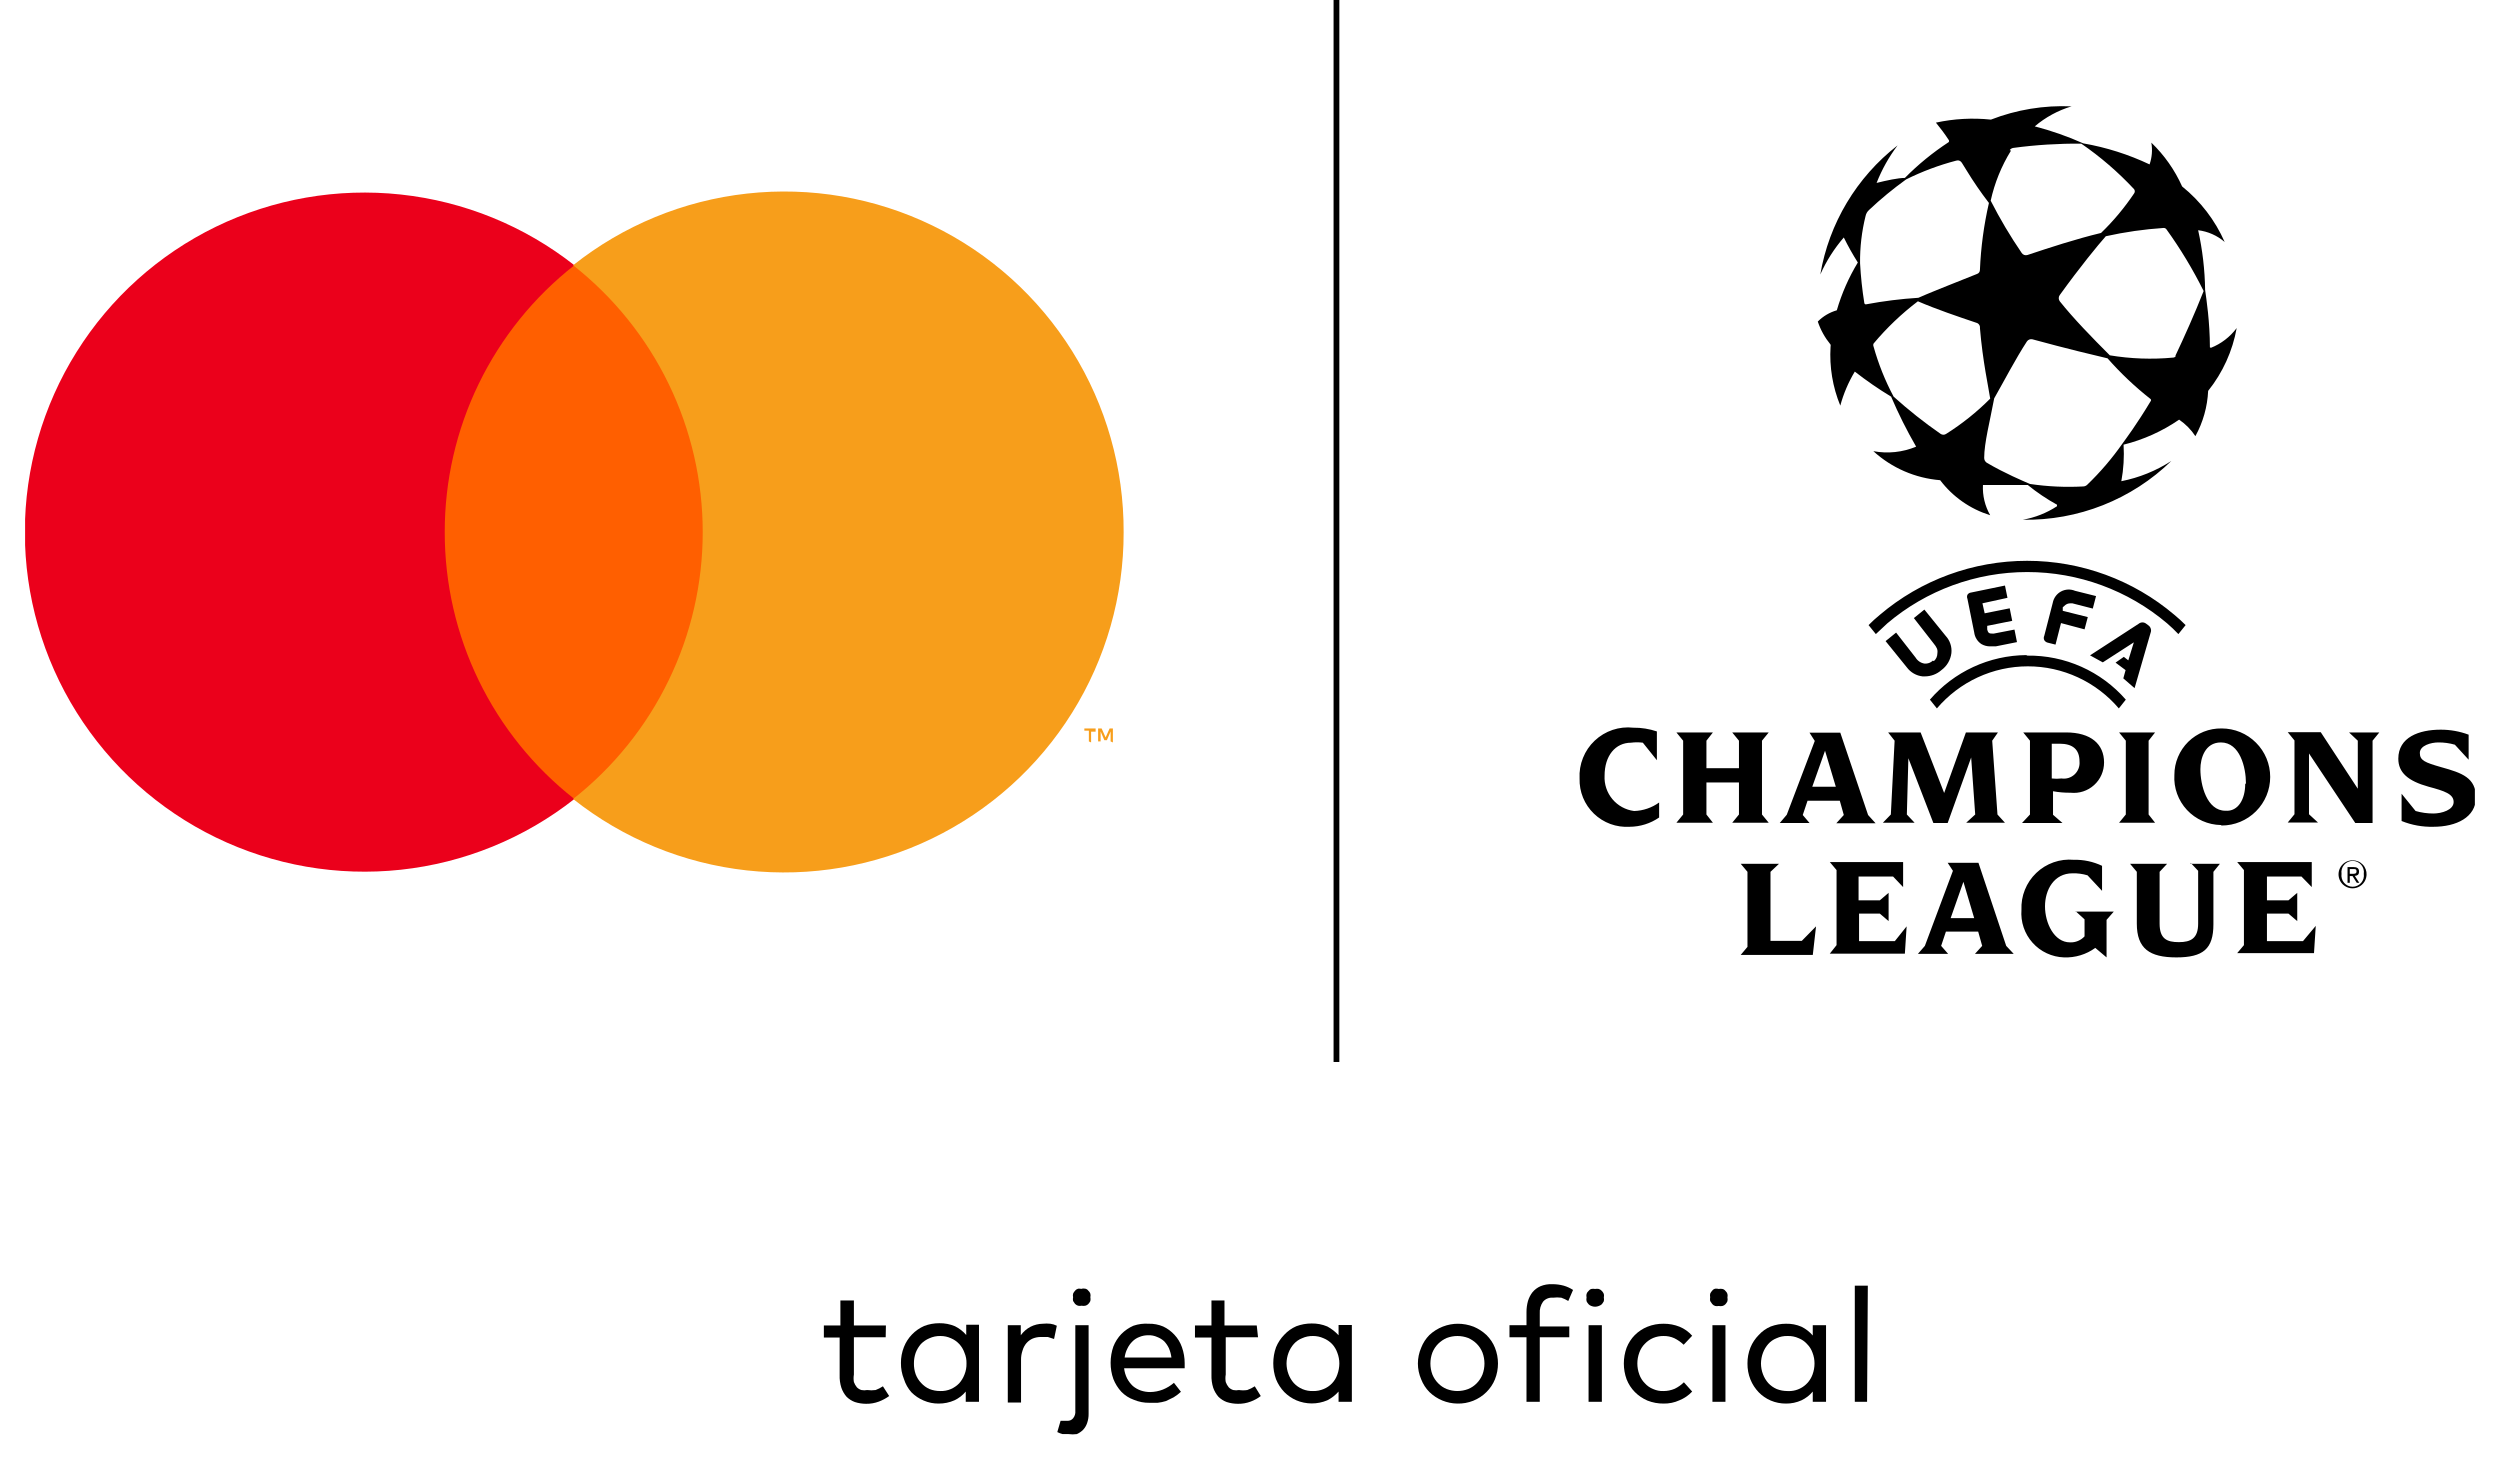 <svg width="77" height="45" viewBox="0 0 77 45" fill="none" xmlns="http://www.w3.org/2000/svg">
<g clip-path="url(#clip0_5405_1695)">
<path d="M27.279 41.187H26.3V42.336C26.287 42.412 26.287 42.49 26.3 42.567C26.321 42.626 26.353 42.68 26.392 42.729C26.431 42.768 26.478 42.797 26.531 42.813C26.59 42.825 26.65 42.825 26.708 42.813C26.795 42.825 26.883 42.825 26.97 42.813C27.049 42.783 27.124 42.744 27.194 42.698L27.387 42.998C27.289 43.068 27.183 43.126 27.071 43.168C26.945 43.216 26.812 43.239 26.677 43.237C26.56 43.237 26.443 43.219 26.331 43.183C26.235 43.148 26.149 43.093 26.076 43.022C26.005 42.941 25.95 42.846 25.915 42.744C25.874 42.617 25.856 42.484 25.861 42.351V41.195H25.375V40.825H25.884V40.054H26.3V40.825H27.286L27.279 41.187Z" fill="black"/>
<path d="M30.153 43.176H29.745V42.86C29.651 42.974 29.532 43.066 29.398 43.129C29.245 43.197 29.079 43.231 28.912 43.23C28.753 43.232 28.596 43.2 28.45 43.137C28.309 43.078 28.18 42.992 28.072 42.883C27.967 42.765 27.888 42.626 27.841 42.474C27.778 42.318 27.747 42.15 27.749 41.981C27.747 41.812 27.779 41.645 27.841 41.488C27.897 41.344 27.982 41.213 28.089 41.102C28.196 40.991 28.324 40.902 28.465 40.84C28.613 40.783 28.77 40.755 28.928 40.755C29.094 40.752 29.26 40.783 29.413 40.848C29.546 40.914 29.664 41.005 29.76 41.118V40.802H30.153V43.176ZM28.959 41.149C28.844 41.147 28.731 41.171 28.627 41.218C28.529 41.258 28.439 41.319 28.365 41.395C28.295 41.475 28.241 41.566 28.203 41.665C28.166 41.771 28.148 41.884 28.149 41.996C28.147 42.109 28.166 42.221 28.203 42.328C28.241 42.428 28.298 42.52 28.373 42.597C28.444 42.676 28.531 42.739 28.627 42.782C28.733 42.824 28.845 42.844 28.959 42.844C29.072 42.848 29.186 42.827 29.29 42.782C29.385 42.74 29.471 42.68 29.544 42.605C29.614 42.526 29.669 42.434 29.706 42.336C29.75 42.228 29.771 42.112 29.768 41.996C29.772 41.883 29.751 41.77 29.706 41.665C29.671 41.565 29.616 41.473 29.544 41.395C29.473 41.319 29.387 41.258 29.29 41.218C29.191 41.173 29.083 41.149 28.974 41.149H28.959Z" fill="black"/>
<path d="M32.119 40.771C32.195 40.763 32.273 40.763 32.35 40.771C32.42 40.78 32.487 40.801 32.55 40.833L32.465 41.241L32.273 41.179H32.057C31.973 41.179 31.889 41.195 31.81 41.226C31.737 41.258 31.671 41.305 31.618 41.364C31.56 41.432 31.518 41.511 31.494 41.596C31.462 41.69 31.446 41.789 31.448 41.889V43.199H31.04V40.817H31.44V41.126C31.519 41.016 31.622 40.927 31.741 40.864C31.858 40.805 31.987 40.773 32.119 40.771Z" fill="black"/>
<path d="M33.529 43.545C33.531 43.643 33.515 43.739 33.483 43.831C33.457 43.908 33.415 43.979 33.359 44.039C33.303 44.094 33.238 44.138 33.167 44.17C33.082 44.182 32.997 44.182 32.912 44.17H32.727C32.671 44.155 32.617 44.135 32.565 44.108L32.666 43.761H32.766H32.874C32.907 43.763 32.941 43.757 32.971 43.744C33.002 43.73 33.029 43.71 33.051 43.684C33.104 43.619 33.129 43.536 33.12 43.453V40.817H33.529V43.545ZM33.313 39.692C33.351 39.684 33.391 39.684 33.429 39.692C33.466 39.7 33.499 39.722 33.521 39.754C33.55 39.778 33.572 39.81 33.583 39.846C33.591 39.882 33.591 39.919 33.583 39.954C33.591 39.992 33.591 40.032 33.583 40.07C33.568 40.104 33.547 40.135 33.521 40.162C33.496 40.189 33.464 40.208 33.429 40.216C33.391 40.224 33.351 40.224 33.313 40.216C33.278 40.224 33.241 40.224 33.205 40.216C33.17 40.206 33.139 40.187 33.113 40.162L33.051 40.07C33.043 40.032 33.043 39.992 33.051 39.954C33.043 39.919 33.043 39.882 33.051 39.846C33.065 39.811 33.086 39.78 33.113 39.754C33.136 39.724 33.169 39.702 33.205 39.692C33.241 39.687 33.278 39.689 33.313 39.7V39.692Z" fill="black"/>
<path d="M35.379 40.771C35.532 40.767 35.684 40.796 35.826 40.856C35.957 40.917 36.074 41.004 36.172 41.11C36.276 41.221 36.355 41.352 36.404 41.495C36.46 41.654 36.489 41.821 36.488 41.989V42.143H34.623C34.634 42.253 34.666 42.36 34.716 42.459C34.762 42.545 34.822 42.623 34.893 42.69C34.966 42.751 35.05 42.798 35.14 42.829C35.231 42.86 35.328 42.875 35.425 42.875C35.559 42.873 35.693 42.847 35.818 42.798C35.942 42.748 36.057 42.678 36.157 42.59L36.373 42.867C36.304 42.931 36.229 42.988 36.149 43.037L35.91 43.153C35.827 43.178 35.742 43.196 35.656 43.206H35.402C35.238 43.209 35.075 43.177 34.924 43.114C34.778 43.063 34.646 42.978 34.538 42.867C34.433 42.753 34.349 42.619 34.292 42.474C34.234 42.314 34.206 42.144 34.207 41.973C34.207 41.803 34.236 41.633 34.292 41.472C34.348 41.329 34.432 41.198 34.538 41.087C34.645 40.98 34.77 40.894 34.908 40.833C35.059 40.781 35.219 40.76 35.379 40.771ZM35.379 41.126C35.281 41.123 35.183 41.141 35.093 41.179C35.012 41.209 34.938 41.256 34.878 41.318C34.814 41.381 34.762 41.454 34.724 41.534C34.679 41.621 34.651 41.715 34.639 41.812H36.08C36.067 41.713 36.041 41.617 36.003 41.526C35.966 41.447 35.916 41.374 35.856 41.31C35.793 41.254 35.72 41.209 35.641 41.179C35.556 41.141 35.464 41.122 35.371 41.126H35.379Z" fill="black"/>
<path d="M38.747 41.187H37.753V42.336C37.739 42.412 37.739 42.49 37.753 42.567C37.774 42.626 37.805 42.68 37.845 42.729C37.883 42.768 37.931 42.797 37.984 42.813C38.042 42.825 38.103 42.825 38.161 42.813C38.245 42.826 38.331 42.826 38.416 42.813C38.497 42.784 38.575 42.745 38.647 42.698L38.832 42.998C38.738 43.07 38.634 43.127 38.523 43.168C38.398 43.216 38.265 43.239 38.13 43.237C38.013 43.237 37.896 43.219 37.783 43.183C37.688 43.148 37.602 43.093 37.529 43.022C37.458 42.941 37.403 42.846 37.367 42.744C37.327 42.617 37.309 42.484 37.313 42.351V41.195H36.805V40.825H37.313V40.054H37.714V40.825H38.708L38.747 41.187Z" fill="black"/>
<path d="M41.637 43.176H41.228V42.86C41.131 42.971 41.013 43.062 40.882 43.129C40.73 43.193 40.568 43.226 40.404 43.226C40.24 43.226 40.077 43.193 39.926 43.129C39.788 43.068 39.662 42.982 39.556 42.875C39.447 42.761 39.361 42.628 39.302 42.482C39.245 42.324 39.216 42.157 39.217 41.989C39.217 41.821 39.245 41.654 39.302 41.495C39.361 41.352 39.447 41.221 39.556 41.11C39.66 40.998 39.786 40.909 39.926 40.848C40.076 40.792 40.236 40.763 40.396 40.763C40.563 40.76 40.728 40.791 40.882 40.856C41.011 40.926 41.129 41.017 41.228 41.126V40.81H41.637V43.176ZM40.442 41.149C40.325 41.146 40.209 41.169 40.103 41.218C40.005 41.256 39.918 41.317 39.849 41.395C39.779 41.475 39.724 41.566 39.687 41.665C39.647 41.771 39.626 41.883 39.625 41.996C39.626 42.11 39.647 42.222 39.687 42.328C39.724 42.427 39.779 42.518 39.849 42.598C39.924 42.679 40.016 42.743 40.119 42.786C40.221 42.828 40.331 42.848 40.442 42.844C40.553 42.847 40.664 42.826 40.766 42.783C40.865 42.743 40.954 42.683 41.027 42.606C41.1 42.529 41.156 42.436 41.19 42.336C41.23 42.227 41.251 42.112 41.252 41.996C41.252 41.883 41.231 41.771 41.19 41.665C41.155 41.565 41.1 41.473 41.028 41.395C40.954 41.319 40.865 41.258 40.766 41.218C40.664 41.172 40.554 41.148 40.442 41.149Z" fill="black"/>
<path d="M44.889 40.771C45.061 40.77 45.231 40.801 45.39 40.863C45.535 40.924 45.668 41.01 45.783 41.118C45.896 41.23 45.986 41.363 46.045 41.511C46.169 41.823 46.169 42.17 46.045 42.482C45.986 42.629 45.896 42.763 45.783 42.875C45.666 42.992 45.526 43.083 45.373 43.144C45.219 43.205 45.054 43.234 44.889 43.23C44.567 43.227 44.258 43.1 44.026 42.875C43.915 42.763 43.829 42.629 43.772 42.482C43.706 42.329 43.671 42.163 43.671 41.996C43.671 41.829 43.706 41.664 43.772 41.511C43.829 41.364 43.915 41.23 44.026 41.118C44.269 40.892 44.589 40.768 44.92 40.771H44.889ZM44.889 41.149C44.776 41.149 44.664 41.17 44.558 41.21C44.46 41.253 44.372 41.313 44.296 41.388C44.219 41.465 44.159 41.556 44.118 41.657C44.036 41.876 44.036 42.117 44.118 42.336C44.159 42.436 44.219 42.528 44.296 42.605C44.37 42.682 44.459 42.742 44.558 42.782C44.771 42.864 45.007 42.864 45.221 42.782C45.319 42.742 45.408 42.682 45.483 42.605C45.559 42.528 45.619 42.436 45.66 42.336C45.742 42.117 45.742 41.876 45.66 41.657C45.619 41.556 45.559 41.465 45.483 41.388C45.407 41.313 45.318 41.253 45.221 41.21C45.115 41.17 45.002 41.149 44.889 41.149Z" fill="black"/>
<path d="M48.334 41.187H47.425V43.176H47.016V41.187H46.492V40.817H47.016V40.416C47.015 40.299 47.031 40.182 47.062 40.07C47.092 39.972 47.139 39.88 47.201 39.8C47.268 39.72 47.352 39.657 47.448 39.615C47.56 39.569 47.681 39.548 47.802 39.553C47.925 39.551 48.047 39.567 48.165 39.599C48.266 39.629 48.362 39.673 48.45 39.73L48.303 40.07C48.235 40.029 48.163 39.995 48.088 39.969C48.003 39.958 47.918 39.958 47.833 39.969C47.776 39.963 47.718 39.971 47.664 39.993C47.61 40.014 47.562 40.049 47.525 40.093C47.451 40.198 47.416 40.326 47.425 40.455V40.856H48.334V41.187Z" fill="black"/>
<path d="M49.128 39.7C49.167 39.692 49.206 39.692 49.244 39.7C49.28 39.712 49.312 39.733 49.337 39.761C49.363 39.788 49.384 39.819 49.398 39.854C49.406 39.889 49.406 39.926 49.398 39.962C49.406 40 49.406 40.039 49.398 40.077C49.38 40.11 49.36 40.141 49.337 40.17C49.309 40.194 49.278 40.212 49.244 40.224C49.207 40.239 49.168 40.247 49.128 40.247C49.089 40.247 49.049 40.239 49.013 40.224C48.98 40.213 48.951 40.195 48.928 40.17C48.902 40.143 48.881 40.111 48.866 40.077C48.858 40.039 48.858 40 48.866 39.962C48.858 39.926 48.858 39.889 48.866 39.854C48.877 39.818 48.899 39.785 48.928 39.761C48.949 39.732 48.978 39.71 49.013 39.7C49.051 39.692 49.09 39.692 49.128 39.7ZM49.337 43.176H48.928V40.817H49.337V43.176Z" fill="black"/>
<path d="M51.24 40.771C51.409 40.77 51.576 40.801 51.733 40.864C51.881 40.925 52.013 41.02 52.119 41.141L51.857 41.418C51.773 41.337 51.676 41.27 51.572 41.218C51.465 41.169 51.349 41.146 51.232 41.149C51.124 41.148 51.017 41.169 50.916 41.21C50.82 41.252 50.734 41.312 50.662 41.388C50.586 41.463 50.528 41.556 50.492 41.657C50.41 41.876 50.41 42.117 50.492 42.336C50.528 42.437 50.586 42.53 50.662 42.605C50.732 42.684 50.819 42.744 50.916 42.782C51.016 42.827 51.124 42.848 51.232 42.844C51.352 42.845 51.469 42.821 51.579 42.775C51.685 42.724 51.781 42.657 51.864 42.574L52.119 42.86C52.009 42.977 51.875 43.07 51.726 43.129C51.573 43.199 51.407 43.233 51.24 43.23C51.069 43.232 50.898 43.2 50.739 43.137C50.595 43.075 50.464 42.986 50.354 42.875C50.243 42.763 50.157 42.629 50.099 42.482C49.986 42.168 49.986 41.825 50.099 41.511C50.157 41.364 50.243 41.23 50.354 41.118C50.465 41.009 50.595 40.922 50.739 40.864C50.898 40.8 51.069 40.769 51.24 40.771Z" fill="black"/>
<path d="M52.935 39.7C52.974 39.692 53.013 39.692 53.051 39.7C53.089 39.708 53.121 39.73 53.144 39.761C53.173 39.785 53.194 39.818 53.205 39.854C53.213 39.889 53.213 39.926 53.205 39.962C53.213 40 53.213 40.039 53.205 40.077C53.19 40.111 53.169 40.143 53.144 40.17C53.119 40.197 53.087 40.215 53.051 40.224C53.013 40.232 52.974 40.232 52.935 40.224C52.9 40.232 52.863 40.232 52.828 40.224C52.791 40.213 52.759 40.192 52.735 40.162C52.712 40.133 52.691 40.102 52.673 40.07C52.666 40.032 52.666 39.992 52.673 39.954C52.666 39.919 52.666 39.882 52.673 39.846C52.688 39.811 52.709 39.78 52.735 39.754C52.757 39.722 52.79 39.7 52.828 39.692C52.864 39.687 52.901 39.689 52.935 39.7ZM53.144 43.176H52.743V40.817H53.144V43.176Z" fill="black"/>
<path d="M56.242 43.176H55.833V42.86C55.739 42.974 55.621 43.066 55.487 43.129C55.337 43.197 55.173 43.232 55.009 43.23C54.847 43.231 54.687 43.2 54.539 43.137C54.4 43.078 54.274 42.991 54.169 42.883C54.06 42.769 53.973 42.636 53.914 42.49C53.851 42.333 53.82 42.165 53.822 41.996C53.82 41.828 53.852 41.66 53.914 41.503C53.973 41.359 54.06 41.229 54.169 41.118C54.271 41.005 54.398 40.915 54.539 40.856C54.689 40.8 54.848 40.771 55.009 40.771C55.173 40.767 55.336 40.798 55.487 40.864C55.619 40.929 55.737 41.021 55.833 41.133V40.817H56.242V43.176ZM55.055 41.149C54.938 41.146 54.822 41.169 54.716 41.218C54.618 41.256 54.531 41.317 54.462 41.395C54.392 41.475 54.337 41.566 54.3 41.665C54.26 41.771 54.239 41.883 54.238 41.996C54.239 42.11 54.259 42.222 54.3 42.328C54.337 42.427 54.392 42.518 54.462 42.598C54.535 42.677 54.624 42.74 54.724 42.783C54.829 42.824 54.942 42.844 55.055 42.844C55.221 42.854 55.386 42.81 55.525 42.718C55.664 42.626 55.769 42.492 55.826 42.336C55.866 42.227 55.887 42.112 55.887 41.996C55.888 41.883 55.867 41.771 55.826 41.665C55.791 41.563 55.733 41.471 55.656 41.395C55.587 41.317 55.499 41.256 55.402 41.218C55.293 41.168 55.174 41.145 55.055 41.149Z" fill="black"/>
<path d="M57.506 43.176H57.128V39.599H57.529L57.506 43.176Z" fill="black"/>
<path d="M41.252 32.709H41.074V27.646V9.102V0H41.252V1.888V18.898V32.709Z" fill="black"/>
<path d="M55.741 25.349H54.816L55.032 25.095L55.895 22.821L55.733 22.567H56.681L57.537 25.102L57.768 25.357H56.558L56.789 25.102L56.666 24.663H55.672L55.525 25.102L55.741 25.357V25.349ZM55.818 24.231H56.543L56.211 23.122L55.818 24.231ZM75.194 23.63C74.685 23.484 74.531 23.422 74.531 23.191C74.531 22.96 74.878 22.867 75.102 22.867C75.274 22.866 75.445 22.889 75.61 22.937L76.034 23.399V22.628C75.758 22.525 75.466 22.473 75.171 22.474C74.508 22.474 73.868 22.705 73.868 23.368C73.868 23.792 74.161 24.054 74.801 24.231C75.294 24.363 75.572 24.455 75.572 24.702C75.572 24.948 75.202 25.056 74.947 25.056C74.762 25.056 74.578 25.03 74.4 24.979L73.969 24.447V25.287C74.279 25.413 74.612 25.473 74.947 25.465C75.656 25.465 76.258 25.172 76.258 24.563C76.258 23.954 75.834 23.808 75.194 23.63ZM72.35 22.559L72.62 22.813V24.293L71.479 22.551H70.462L70.67 22.806V25.079L70.462 25.334H71.394L71.117 25.079V23.206L72.543 25.349H73.075V22.813L73.283 22.559H72.358H72.35ZM72.527 26.975L72.666 27.191H72.589L72.458 26.983H72.373V27.191H72.304V26.705H72.481C72.597 26.705 72.658 26.744 72.658 26.844C72.658 26.944 72.604 26.968 72.543 26.975H72.527ZM72.458 26.913C72.527 26.913 72.581 26.913 72.581 26.837C72.581 26.759 72.527 26.767 72.473 26.767H72.373V26.913H72.458ZM72.89 26.913C72.893 27 72.87 27.085 72.824 27.158C72.778 27.231 72.711 27.289 72.632 27.324C72.553 27.359 72.466 27.369 72.381 27.354C72.296 27.338 72.218 27.297 72.156 27.237C72.094 27.176 72.052 27.099 72.035 27.014C72.018 26.93 72.027 26.842 72.06 26.762C72.094 26.683 72.15 26.615 72.222 26.567C72.295 26.52 72.379 26.496 72.466 26.497C72.523 26.497 72.58 26.509 72.633 26.532C72.686 26.554 72.734 26.588 72.774 26.63C72.814 26.671 72.844 26.721 72.864 26.775C72.884 26.829 72.893 26.887 72.89 26.944V26.913ZM72.805 26.913C72.812 26.864 72.809 26.814 72.795 26.766C72.781 26.718 72.757 26.674 72.725 26.636C72.692 26.598 72.652 26.567 72.606 26.547C72.561 26.526 72.512 26.515 72.462 26.515C72.412 26.515 72.363 26.526 72.317 26.547C72.272 26.567 72.232 26.598 72.199 26.636C72.166 26.674 72.142 26.718 72.129 26.766C72.115 26.814 72.112 26.864 72.119 26.913C72.112 26.963 72.115 27.013 72.129 27.061C72.142 27.109 72.166 27.154 72.199 27.191C72.232 27.229 72.272 27.259 72.317 27.28C72.363 27.301 72.412 27.312 72.462 27.312C72.512 27.312 72.561 27.301 72.606 27.28C72.652 27.259 72.692 27.229 72.725 27.191C72.757 27.154 72.781 27.109 72.795 27.061C72.809 27.013 72.812 26.963 72.805 26.913ZM67.471 26.574L67.703 26.821V28.447C67.703 28.902 67.479 29.018 67.109 29.018C66.739 29.018 66.516 28.917 66.516 28.447V26.852L66.747 26.605H65.606L65.814 26.852V28.447C65.814 29.218 66.207 29.488 67.032 29.488C67.857 29.488 68.173 29.226 68.173 28.47V26.852L68.373 26.605H67.471V26.574ZM68.404 25.411C68.207 25.408 68.013 25.365 67.834 25.285C67.654 25.206 67.492 25.09 67.358 24.946C67.224 24.802 67.121 24.632 67.054 24.447C66.987 24.262 66.959 24.066 66.971 23.869C66.97 23.679 67.008 23.491 67.082 23.315C67.155 23.14 67.263 22.981 67.398 22.847C67.534 22.714 67.695 22.609 67.871 22.538C68.048 22.467 68.237 22.433 68.427 22.436C68.824 22.436 69.204 22.593 69.484 22.874C69.765 23.154 69.922 23.534 69.922 23.931C69.922 24.327 69.765 24.708 69.484 24.988C69.204 25.268 68.824 25.426 68.427 25.426L68.404 25.411ZM69.175 24.123C69.175 23.638 68.99 22.867 68.404 22.867C67.911 22.867 67.772 23.36 67.772 23.692C67.772 24.185 67.972 24.971 68.543 24.971C68.944 25.002 69.152 24.601 69.152 24.154L69.175 24.123ZM62.523 25.087V22.813L62.315 22.559H63.633C64.404 22.559 64.805 22.921 64.805 23.484C64.805 23.615 64.778 23.745 64.725 23.866C64.672 23.986 64.595 24.093 64.497 24.181C64.4 24.269 64.285 24.336 64.16 24.376C64.035 24.417 63.903 24.43 63.772 24.416C63.591 24.418 63.41 24.403 63.233 24.37V25.095L63.525 25.349H62.277L62.523 25.087ZM63.194 23.977C63.294 23.989 63.395 23.989 63.495 23.977C63.567 23.988 63.641 23.982 63.712 23.96C63.782 23.938 63.846 23.9 63.899 23.85C63.953 23.799 63.994 23.737 64.02 23.669C64.046 23.6 64.056 23.526 64.049 23.453C64.049 23.075 63.834 22.906 63.433 22.906H63.194V23.977ZM63.926 28.062L64.204 28.316V28.84C64.147 28.902 64.078 28.95 64 28.982C63.923 29.014 63.84 29.029 63.757 29.025C63.263 29.025 62.986 28.424 62.986 27.916C62.986 27.407 63.263 26.898 63.834 26.898C63.99 26.894 64.146 26.915 64.296 26.96L64.743 27.438V26.667C64.471 26.538 64.173 26.474 63.872 26.482C63.662 26.463 63.45 26.489 63.251 26.559C63.051 26.629 62.869 26.741 62.717 26.887C62.564 27.033 62.444 27.21 62.366 27.406C62.287 27.602 62.252 27.812 62.261 28.023C62.247 28.206 62.269 28.391 62.328 28.565C62.387 28.739 62.48 28.899 62.603 29.036C62.725 29.173 62.874 29.284 63.041 29.361C63.207 29.439 63.388 29.482 63.572 29.488C63.916 29.501 64.256 29.398 64.535 29.195L64.882 29.488V28.332L65.105 28.077H63.926V28.062ZM66.377 25.341L66.177 25.087V22.813L66.377 22.559H65.267L65.475 22.813V25.087L65.267 25.341H66.377ZM50.331 24.979C50.07 24.946 49.831 24.816 49.662 24.614C49.494 24.413 49.407 24.155 49.421 23.892C49.421 23.276 49.753 22.875 50.238 22.875C50.358 22.859 50.48 22.859 50.6 22.875L51.032 23.415V22.528C50.799 22.45 50.554 22.41 50.307 22.413C50.092 22.389 49.874 22.412 49.668 22.481C49.463 22.55 49.275 22.663 49.117 22.812C48.959 22.96 48.836 23.142 48.756 23.343C48.675 23.544 48.639 23.761 48.651 23.977C48.645 24.179 48.681 24.379 48.757 24.566C48.833 24.753 48.948 24.921 49.093 25.061C49.238 25.201 49.41 25.309 49.6 25.379C49.789 25.448 49.991 25.477 50.192 25.465C50.517 25.463 50.834 25.364 51.101 25.179V24.717C50.877 24.879 50.608 24.971 50.331 24.979ZM61.791 29.133L62.023 29.38H60.828L61.051 29.133L60.928 28.694H59.934L59.787 29.133L60.003 29.38H59.071L59.286 29.133L60.15 26.821L59.988 26.574H60.936L61.791 29.133ZM60.805 28.278L60.473 27.16L60.08 28.278H60.805ZM70.932 28.987H69.822V28.139H70.485L70.755 28.37V27.499L70.485 27.73H69.822V26.998H70.886L71.202 27.322V26.551H68.905L69.113 26.798V29.11L68.905 29.357H71.271L71.325 28.517L70.932 28.987ZM53.352 25.341H54.477L54.269 25.087V22.813L54.477 22.559H53.352L53.56 22.813V23.661H52.558V22.813L52.758 22.559H51.633L51.841 22.813V25.087L51.633 25.341H52.758L52.558 25.087V24.1H53.56V25.087L53.352 25.341ZM55.495 28.979H54.531V26.852L54.793 26.605H53.614L53.822 26.852V29.164L53.614 29.411H55.834L55.934 28.532L55.495 28.979ZM58.778 23.353L59.548 25.349H59.988L60.712 23.33L60.836 25.087L60.558 25.341H61.753L61.522 25.087L61.36 22.813L61.537 22.559H60.55L59.88 24.424L59.155 22.559H58.154L58.354 22.813L58.238 25.087L57.992 25.341H58.97L58.731 25.087L58.778 23.353ZM58.361 28.987H57.259V28.139H57.899L58.169 28.37V27.499L57.899 27.73H57.244V26.998H58.308L58.616 27.322V26.551H56.358L56.566 26.798V29.11L56.358 29.372H58.67L58.724 28.532L58.361 28.987ZM65.398 20.894L65.468 20.64L65.159 20.409L65.414 20.231L65.552 20.339L65.722 19.784L64.766 20.401L64.373 20.185L65.868 19.214C65.902 19.186 65.944 19.17 65.988 19.17C66.032 19.17 66.074 19.186 66.107 19.214L66.169 19.26C66.205 19.285 66.232 19.322 66.244 19.364C66.257 19.406 66.255 19.451 66.238 19.491L65.745 21.195L65.398 20.894ZM67.094 19.53L67.317 19.253C67.207 19.141 67.091 19.036 66.971 18.937C65.703 17.862 64.096 17.273 62.435 17.273C60.773 17.273 59.166 17.862 57.899 18.937C57.778 19.036 57.662 19.141 57.552 19.253L57.776 19.53L58.13 19.199C59.334 18.179 60.861 17.619 62.439 17.619C64.016 17.619 65.543 18.179 66.747 19.199C66.868 19.303 66.984 19.414 67.094 19.53ZM63.826 18.582L64.458 18.744L64.558 18.359L63.911 18.197C63.842 18.168 63.767 18.155 63.693 18.158C63.618 18.162 63.545 18.182 63.479 18.218C63.414 18.253 63.357 18.303 63.313 18.363C63.269 18.424 63.239 18.493 63.225 18.567L62.963 19.584C62.953 19.605 62.948 19.627 62.948 19.649C62.948 19.672 62.953 19.695 62.963 19.715C62.985 19.753 63.021 19.78 63.063 19.792L63.31 19.854L63.479 19.191L64.204 19.384L64.304 19.006L63.533 18.813V18.705C63.656 18.582 63.703 18.582 63.826 18.582ZM61.753 18.035L60.705 18.251C60.682 18.253 60.661 18.261 60.643 18.273C60.624 18.285 60.608 18.301 60.597 18.32C60.58 18.36 60.58 18.404 60.597 18.443L60.805 19.476C60.814 19.549 60.838 19.619 60.877 19.682C60.915 19.744 60.967 19.798 61.028 19.838C61.11 19.885 61.203 19.909 61.298 19.908H61.468L62.123 19.777L62.046 19.391L61.406 19.515C61.275 19.515 61.236 19.515 61.206 19.384V19.276L61.976 19.122L61.899 18.736L61.128 18.89L61.059 18.582L61.83 18.413L61.753 18.035ZM59.533 20.347C59.499 20.379 59.459 20.404 59.416 20.42C59.372 20.436 59.325 20.442 59.279 20.439C59.222 20.431 59.167 20.41 59.119 20.378C59.071 20.346 59.031 20.304 59.001 20.255L58.4 19.484L58.076 19.746L58.731 20.555C58.789 20.633 58.861 20.697 58.945 20.745C59.029 20.793 59.121 20.823 59.217 20.833H59.286C59.474 20.832 59.655 20.764 59.795 20.64C59.879 20.578 59.95 20.5 60.003 20.41C60.056 20.319 60.09 20.22 60.103 20.116C60.113 20.02 60.103 19.922 60.072 19.831C60.042 19.739 59.992 19.655 59.926 19.584L59.271 18.775L58.947 19.037L59.548 19.808C59.656 19.939 59.687 20.008 59.672 20.116C59.672 20.162 59.663 20.208 59.645 20.251C59.626 20.293 59.599 20.331 59.564 20.362L59.533 20.347ZM62.408 20.177C61.844 20.182 61.288 20.306 60.776 20.543C60.264 20.78 59.809 21.123 59.441 21.549L59.656 21.819C60.002 21.413 60.431 21.087 60.914 20.863C61.398 20.639 61.925 20.523 62.458 20.523C62.991 20.523 63.517 20.639 64.001 20.863C64.485 21.087 64.914 21.413 65.26 21.819L65.475 21.549C65.098 21.116 64.631 20.77 64.106 20.536C63.582 20.302 63.013 20.185 62.439 20.193L62.408 20.177ZM68.065 10.698C68.065 9.927 67.957 9.202 67.918 8.933C67.909 8.313 67.837 7.696 67.703 7.091C68.005 7.128 68.289 7.254 68.52 7.453C68.226 6.786 67.777 6.199 67.209 5.742C66.983 5.236 66.661 4.778 66.261 4.393C66.3 4.618 66.282 4.848 66.207 5.064C65.559 4.757 64.872 4.539 64.165 4.416C63.682 4.2 63.182 4.025 62.67 3.892C63.001 3.611 63.387 3.401 63.803 3.276C62.956 3.238 62.111 3.377 61.321 3.684C60.755 3.625 60.182 3.656 59.626 3.777C59.766 3.946 59.898 4.124 60.019 4.308C60.027 4.318 60.031 4.33 60.031 4.343C60.031 4.356 60.027 4.368 60.019 4.378C59.531 4.697 59.079 5.066 58.67 5.48C58.462 5.48 58.107 5.557 57.799 5.634C57.961 5.221 58.179 4.832 58.446 4.478C57.183 5.459 56.334 6.878 56.065 8.455C56.249 8.041 56.493 7.657 56.789 7.314C56.919 7.579 57.063 7.836 57.221 8.085C56.942 8.545 56.724 9.04 56.574 9.557C56.352 9.621 56.15 9.74 55.988 9.904C56.074 10.162 56.208 10.402 56.381 10.613C56.387 10.636 56.387 10.66 56.381 10.682C56.343 11.301 56.446 11.92 56.681 12.493C56.781 12.125 56.931 11.772 57.128 11.445C57.485 11.724 57.858 11.982 58.246 12.216C58.472 12.745 58.729 13.259 59.017 13.757C58.6 13.931 58.142 13.979 57.699 13.896C58.267 14.414 58.99 14.728 59.757 14.79C60.145 15.302 60.684 15.679 61.298 15.869C61.136 15.586 61.058 15.262 61.075 14.937C61.46 14.937 61.976 14.937 62.454 14.937C62.736 15.166 63.038 15.37 63.356 15.545C63.356 15.545 63.356 15.545 63.356 15.592C63.036 15.801 62.677 15.943 62.3 16.008C63.145 16.023 63.984 15.871 64.77 15.56C65.556 15.249 66.272 14.786 66.878 14.197C66.408 14.501 65.885 14.713 65.337 14.821C65.406 14.45 65.429 14.072 65.406 13.696C66.018 13.543 66.597 13.283 67.117 12.925C67.315 13.06 67.486 13.233 67.618 13.434C67.854 13.005 67.988 12.528 68.011 12.039C68.461 11.477 68.763 10.812 68.89 10.104C68.686 10.377 68.412 10.588 68.096 10.713L68.065 10.698ZM61.899 4.624C61.912 4.605 61.929 4.589 61.949 4.577C61.969 4.565 61.992 4.558 62.015 4.555C62.707 4.462 63.405 4.419 64.103 4.424C64.695 4.831 65.24 5.301 65.73 5.827C65.744 5.846 65.752 5.869 65.752 5.892C65.752 5.916 65.744 5.939 65.73 5.958C65.434 6.398 65.094 6.807 64.712 7.175C63.941 7.36 63.117 7.63 62.446 7.854C62.414 7.864 62.379 7.864 62.347 7.853C62.315 7.842 62.288 7.82 62.269 7.792C61.916 7.276 61.597 6.738 61.313 6.181C61.433 5.636 61.644 5.115 61.938 4.64L61.899 4.624ZM57.421 9.333C57.356 8.928 57.312 8.518 57.29 8.108C57.284 7.617 57.341 7.128 57.46 6.651C57.475 6.58 57.513 6.515 57.568 6.466C57.926 6.128 58.308 5.814 58.708 5.526C59.201 5.281 59.718 5.087 60.25 4.948C60.283 4.937 60.319 4.937 60.351 4.95C60.384 4.963 60.411 4.987 60.427 5.017L60.566 5.241C60.778 5.59 61.01 5.927 61.259 6.251C61.104 6.927 61.011 7.615 60.982 8.308C60.983 8.337 60.975 8.366 60.958 8.39C60.941 8.413 60.917 8.431 60.889 8.439C59.988 8.794 59.309 9.071 59.086 9.172C58.548 9.206 58.013 9.273 57.483 9.372C57.476 9.374 57.469 9.375 57.462 9.374C57.455 9.374 57.449 9.371 57.443 9.368C57.437 9.364 57.432 9.359 57.428 9.353C57.424 9.347 57.422 9.34 57.421 9.333ZM59.941 13.364C59.916 13.381 59.887 13.39 59.857 13.39C59.827 13.39 59.797 13.381 59.772 13.364C59.265 13.013 58.781 12.629 58.323 12.216C58.062 11.726 57.855 11.209 57.706 10.675C57.7 10.66 57.696 10.644 57.696 10.628C57.696 10.612 57.7 10.597 57.706 10.582C58.111 10.098 58.569 9.661 59.071 9.28C59.641 9.526 60.304 9.75 60.874 9.942C60.909 9.951 60.939 9.973 60.959 10.003C60.979 10.033 60.987 10.069 60.982 10.104C61.067 11.129 61.252 11.962 61.298 12.278C60.888 12.69 60.433 13.054 59.941 13.364ZM66.246 12.347C65.807 13.079 65.475 13.518 65.375 13.657C65.055 14.115 64.691 14.541 64.288 14.929C64.271 14.946 64.251 14.96 64.228 14.969C64.206 14.978 64.182 14.983 64.157 14.983C63.611 15.012 63.064 14.987 62.523 14.906C62.308 14.813 61.753 14.582 61.19 14.251C61.166 14.234 61.147 14.213 61.133 14.187C61.12 14.161 61.113 14.133 61.113 14.104C61.113 13.642 61.29 12.971 61.421 12.27C61.745 11.7 62.084 11.044 62.431 10.513C62.45 10.487 62.476 10.467 62.506 10.456C62.536 10.445 62.569 10.443 62.6 10.451C63.641 10.736 64.55 10.952 64.913 11.037C65.313 11.492 65.754 11.91 66.231 12.285C66.24 12.292 66.248 12.302 66.251 12.313C66.253 12.325 66.252 12.337 66.246 12.347ZM67.017 10.96C67.009 10.976 66.997 10.99 66.982 10.999C66.967 11.009 66.95 11.014 66.932 11.014C66.282 11.075 65.626 11.051 64.982 10.944C64.442 10.405 63.857 9.804 63.441 9.28C63.42 9.252 63.409 9.218 63.409 9.183C63.409 9.148 63.42 9.115 63.441 9.087C64.057 8.231 64.62 7.545 64.859 7.276C65.445 7.146 66.04 7.061 66.639 7.021C66.655 7.02 66.671 7.023 66.686 7.03C66.701 7.037 66.714 7.047 66.724 7.06C67.158 7.662 67.542 8.299 67.872 8.964C67.603 9.649 67.271 10.389 67.001 10.96H67.017Z" fill="black"/>
<path d="M22.261 8.17H13.113V24.609H22.261V8.17Z" fill="#FF5F00"/>
<path d="M13.698 16.393C13.695 14.809 14.053 13.245 14.745 11.821C15.437 10.396 16.444 9.147 17.691 8.17C16.148 6.956 14.295 6.201 12.343 5.991C10.392 5.781 8.421 6.124 6.655 6.981C4.889 7.839 3.401 9.176 2.359 10.84C1.317 12.503 0.765 14.427 0.765 16.389C0.765 18.352 1.317 20.275 2.359 21.939C3.401 23.603 4.889 24.94 6.655 25.797C8.421 26.655 10.392 26.998 12.343 26.788C14.295 26.578 16.148 25.823 17.691 24.609C16.445 23.632 15.439 22.385 14.747 20.962C14.055 19.538 13.697 17.976 13.698 16.393Z" fill="#EB001B"/>
<path d="M34.608 16.393C34.612 18.361 34.06 20.29 33.017 21.958C31.974 23.627 30.481 24.967 28.71 25.825C26.939 26.683 24.962 27.024 23.006 26.809C21.05 26.594 19.194 25.831 17.652 24.609C18.896 23.63 19.902 22.382 20.593 20.958C21.285 19.534 21.644 17.972 21.644 16.389C21.644 14.806 21.285 13.244 20.593 11.82C19.902 10.397 18.896 9.148 17.652 8.17C19.194 6.944 21.051 6.178 23.009 5.962C24.966 5.745 26.946 6.086 28.718 6.946C30.49 7.805 31.983 9.148 33.026 10.82C34.068 12.491 34.616 14.423 34.608 16.393Z" fill="#F79E1B"/>
<path d="M33.606 22.867V22.536H33.745V22.436H33.398V22.505H33.537V22.836L33.606 22.867ZM34.277 22.867V22.436H34.176L34.053 22.713L33.93 22.436H33.822V22.836H33.899V22.528L34.014 22.798H34.092L34.207 22.528V22.836L34.277 22.867Z" fill="#F79E1B"/>
</g>
<defs>
<clipPath id="clip0_5405_1695">
<rect width="75.453" height="44.208" fill="white" transform="translate(0.773)"/>
</clipPath>
</defs>
</svg>
